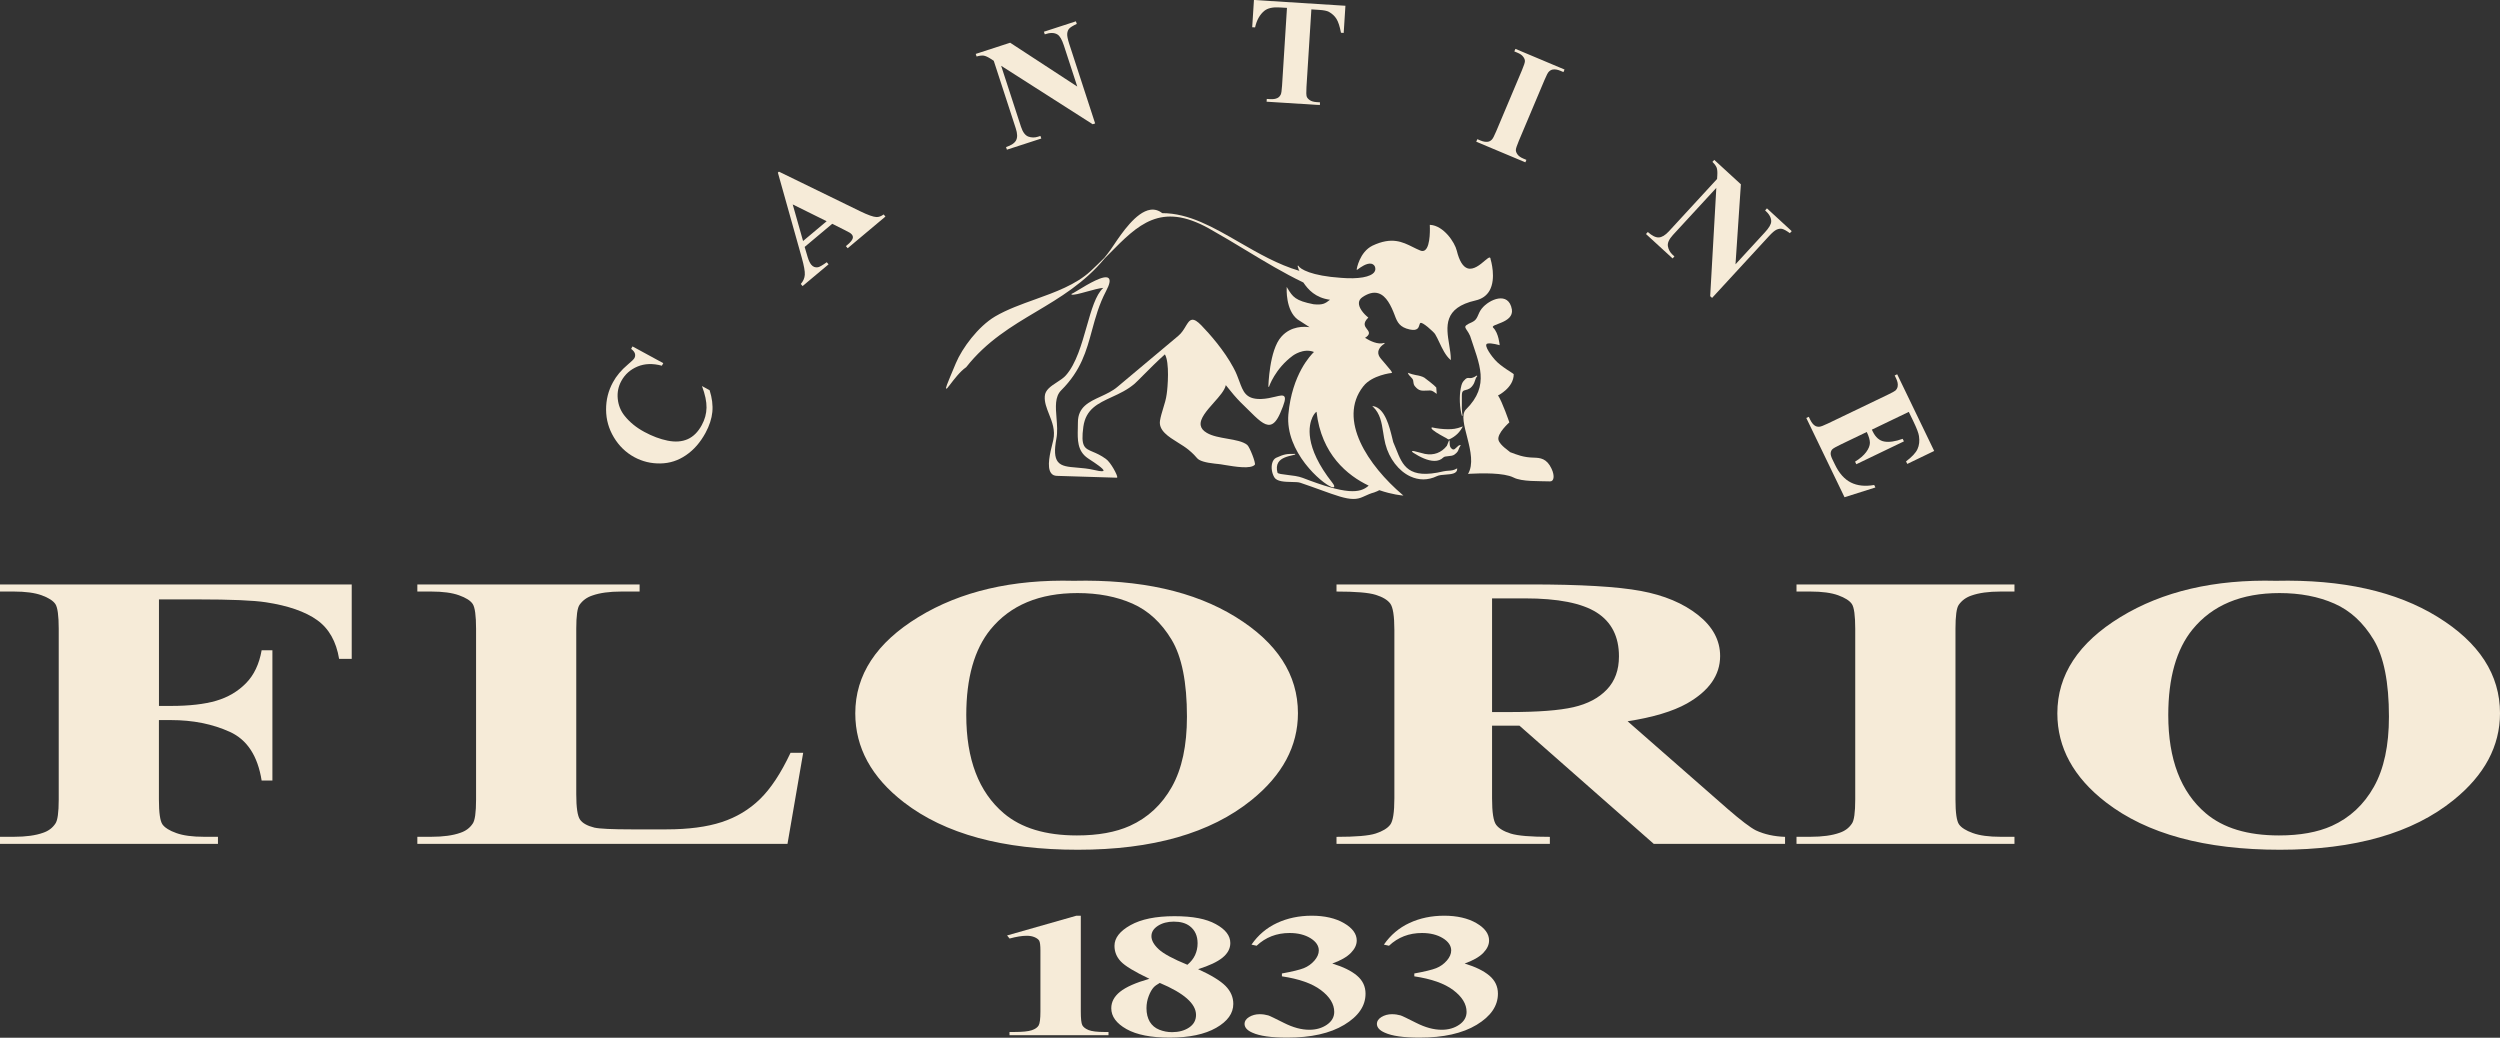 <svg width="159" height="66" viewBox="0 0 159 66" fill="none" xmlns="http://www.w3.org/2000/svg">
<rect x="0" y="0" width="159" height="66" fill="#333333" stroke="none"/>
<path fill-rule="evenodd" clip-rule="evenodd" d="M81.416 26.288C81.706 25.622 81.779 25.332 81.682 25.215C81.596 25.111 81.399 25.16 81.102 25.232C80.853 25.291 80.545 25.367 80.193 25.377C80.172 25.377 80.155 25.377 80.134 25.377C79.232 25.377 79.063 24.904 78.825 24.259C78.728 23.997 78.621 23.701 78.451 23.393C77.85 22.266 76.914 21.217 76.406 20.693C76.154 20.434 75.971 20.32 75.818 20.337C75.646 20.358 75.539 20.538 75.404 20.762C75.286 20.958 75.152 21.183 74.937 21.362L71.074 24.601C70.76 24.87 70.373 25.049 70 25.222C69.257 25.563 68.555 25.884 68.555 26.864C68.555 26.988 68.555 27.112 68.549 27.233C68.531 27.978 68.514 28.681 69.181 29.14C69.222 29.168 69.278 29.206 69.336 29.244C69.627 29.433 70.228 29.83 70.183 29.94C70.173 29.965 70.093 30.013 69.596 29.892C69.202 29.799 68.822 29.768 68.49 29.74C67.941 29.695 67.505 29.661 67.277 29.364C67.073 29.099 67.046 28.633 67.187 27.895C67.267 27.478 67.229 27.019 67.194 26.577C67.139 25.884 67.084 25.232 67.491 24.825C68.759 23.559 69.098 22.314 69.454 20.996C69.672 20.196 69.896 19.372 70.342 18.52C70.577 18.078 70.632 17.806 70.508 17.692C70.242 17.44 69.188 18.078 68.559 18.461C68.365 18.578 68.182 18.689 68.151 18.692V18.709L68.141 18.733C68.276 18.782 68.669 18.671 69.129 18.544C69.516 18.437 69.917 18.326 70.169 18.309C69.689 18.74 69.409 19.727 69.112 20.772C68.797 21.879 68.442 23.135 67.792 23.87C67.643 24.039 67.426 24.18 67.211 24.318C66.845 24.556 66.469 24.801 66.448 25.201C66.42 25.58 66.565 25.95 66.717 26.336C66.918 26.839 67.122 27.36 66.99 27.981C66.977 28.05 66.956 28.133 66.931 28.226C66.793 28.778 66.558 29.706 66.849 30.089C66.931 30.203 67.056 30.261 67.218 30.265L71.019 30.382C71.019 30.382 71.023 30.382 71.026 30.382C71.04 30.382 71.05 30.375 71.057 30.361C71.095 30.261 70.653 29.406 70.332 29.185C70.01 28.951 69.73 28.83 69.506 28.737C68.974 28.512 68.728 28.412 68.901 27.14C69.06 26.015 69.824 25.663 70.705 25.256C71.199 25.029 71.714 24.791 72.17 24.397C72.284 24.294 72.47 24.108 72.705 23.87C73.092 23.483 73.617 22.952 74.087 22.538C74.395 23.049 74.267 24.653 74.201 25.067C74.163 25.37 74.07 25.677 73.977 25.974C73.897 26.232 73.818 26.498 73.776 26.753C73.68 27.378 74.308 27.771 74.92 28.15C75.155 28.295 75.397 28.447 75.59 28.605C75.898 28.861 76.043 29.03 76.14 29.144C76.283 29.309 76.66 29.424 77.273 29.489L77.439 29.506C77.539 29.513 77.712 29.54 77.909 29.575C78.562 29.682 79.554 29.847 79.809 29.554C79.878 29.451 79.481 28.426 79.322 28.295C79.046 28.074 78.569 27.991 78.061 27.902C77.588 27.819 77.097 27.736 76.751 27.529C76.52 27.395 76.395 27.236 76.364 27.05C76.295 26.622 76.755 26.108 77.197 25.608C77.556 25.204 77.895 24.825 77.961 24.494C78.303 24.932 78.645 25.329 78.9 25.584C79.063 25.743 79.215 25.891 79.36 26.036C79.992 26.667 80.41 27.081 80.787 27.012C81.019 26.967 81.219 26.736 81.419 26.281" fill="#F6EBD8"/>
<path fill-rule="evenodd" clip-rule="evenodd" d="M92.628 28.461C92.566 28.526 92.507 28.588 92.438 28.588C92.393 28.588 92.345 28.561 92.293 28.506C92.196 28.409 92.196 28.271 92.196 28.023L92.155 28.016L92.023 28.35C91.668 28.799 91.184 28.975 90.624 28.868C90.565 28.854 90.458 28.826 90.344 28.795C89.919 28.678 89.829 28.661 89.809 28.702C89.798 28.73 89.823 28.754 89.902 28.806C90.306 29.064 90.804 29.313 91.232 29.313C91.447 29.313 91.64 29.25 91.796 29.095C91.847 29.037 91.972 29.026 92.106 29.012C92.255 28.999 92.41 28.985 92.511 28.906C92.701 28.764 92.728 28.685 92.77 28.578C92.794 28.516 92.818 28.447 92.884 28.343L92.908 28.305H92.867C92.773 28.316 92.701 28.388 92.635 28.461" fill="#F6EBD8"/>
<path fill-rule="evenodd" clip-rule="evenodd" d="M92.974 25.163C92.974 24.866 93.067 24.842 93.219 24.804C93.361 24.77 93.561 24.721 93.737 24.397C93.765 24.342 93.782 24.287 93.803 24.225C93.838 24.118 93.872 24.008 93.955 23.918L93.927 23.883C93.654 24.066 93.534 24.052 93.437 24.042C93.364 24.035 93.302 24.025 93.205 24.108C93.001 24.297 92.967 24.387 92.905 24.691C92.801 25.208 92.832 25.946 92.977 26.446L93.019 26.436C92.963 26.122 92.967 25.825 92.974 25.484C92.974 25.38 92.974 25.277 92.974 25.163Z" fill="#F6EBD8"/>
<path fill-rule="evenodd" clip-rule="evenodd" d="M92.086 27.298C91.761 27.298 91.384 27.253 91.077 27.181H91.063L91.056 27.188C91.046 27.202 91.042 27.215 91.042 27.233C91.063 27.353 91.502 27.605 91.878 27.809C91.916 27.829 91.948 27.847 91.951 27.847H91.954C92.003 27.878 92.034 27.898 92.055 27.912C92.089 27.933 92.106 27.947 92.131 27.947C92.151 27.947 92.172 27.94 92.207 27.926C92.562 27.757 92.825 27.509 93.008 27.171L93.036 27.119L92.981 27.14C92.614 27.277 92.407 27.298 92.079 27.298" fill="#F6EBD8"/>
<path fill-rule="evenodd" clip-rule="evenodd" d="M91.339 24.639C91.263 24.532 90.669 24.073 90.586 24.018C90.458 23.939 90.223 23.88 90.051 23.856C89.843 23.811 89.784 23.797 89.584 23.725L89.539 23.707L89.556 23.752C89.584 23.832 89.65 23.897 89.715 23.963C89.788 24.039 89.864 24.114 89.878 24.204C89.885 24.239 89.888 24.27 89.892 24.301C89.906 24.404 89.919 24.501 90.013 24.594C90.244 24.866 90.431 24.856 90.714 24.842C90.745 24.842 90.776 24.842 90.811 24.839C91.035 24.815 91.097 24.856 91.246 24.959C91.274 24.98 91.305 25.001 91.339 25.025L91.377 25.049L91.346 24.653V24.646L91.343 24.642L91.339 24.639Z" fill="#F6EBD8"/>
<path fill-rule="evenodd" clip-rule="evenodd" d="M92.131 29.937C92.03 29.944 91.927 29.951 91.799 29.978C89.57 30.513 89.207 29.609 88.793 28.561C88.734 28.412 88.675 28.264 88.61 28.119C88.593 28.05 88.572 27.967 88.551 27.881C88.378 27.164 88.088 25.963 87.345 25.832L87.273 25.818L87.324 25.87C87.784 26.308 87.874 26.888 87.971 27.502C88.008 27.743 88.046 27.988 88.109 28.233C88.347 29.164 88.955 29.958 89.695 30.299C89.964 30.423 90.244 30.489 90.524 30.489C90.804 30.489 91.104 30.42 91.384 30.285C91.522 30.216 91.737 30.199 91.948 30.185C92.303 30.158 92.677 30.13 92.677 29.827V29.789L92.642 29.806C92.448 29.916 92.3 29.927 92.127 29.937" fill="#F6EBD8"/>
<path fill-rule="evenodd" clip-rule="evenodd" d="M86.713 24.563C87.259 23.859 88.492 23.721 88.503 23.721H88.516L88.523 23.711C88.548 23.663 88.447 23.538 88.102 23.138C88.008 23.031 87.915 22.921 87.832 22.821C87.698 22.669 87.639 22.514 87.66 22.362C87.677 22.238 87.753 22.055 88.036 21.866C88.053 21.855 88.067 21.845 88.06 21.828L88.05 21.81H88.033C87.632 21.941 87.11 21.672 86.817 21.486C86.965 21.393 87.044 21.307 87.062 21.22C87.082 21.117 87.013 21.027 86.941 20.934C86.806 20.762 86.657 20.565 87.01 20.213L87.027 20.196L87.007 20.182C86.73 19.961 86.412 19.585 86.426 19.265C86.433 19.116 86.509 18.996 86.651 18.899C87.027 18.644 87.369 18.561 87.666 18.654C88.174 18.813 88.475 19.448 88.703 20.048C88.869 20.506 89.028 20.817 89.66 20.955C90.158 21.065 90.227 20.831 90.272 20.672C90.293 20.603 90.306 20.551 90.348 20.538C90.413 20.517 90.562 20.6 90.811 20.803C90.987 20.948 91.25 21.196 91.274 21.252C91.364 21.4 91.45 21.583 91.54 21.772C91.726 22.169 91.941 22.617 92.234 22.869L92.272 22.9V22.852C92.272 22.562 92.221 22.255 92.169 21.931C91.979 20.772 91.785 19.572 93.855 19.106C94.256 19.013 94.553 18.802 94.736 18.482C95.171 17.712 94.819 16.547 94.798 16.474C94.798 16.453 94.798 16.402 94.757 16.384C94.701 16.357 94.608 16.433 94.428 16.584C94.148 16.826 93.72 17.188 93.34 17.067C93.043 16.971 92.811 16.595 92.652 15.946C92.525 15.412 91.813 14.349 90.959 14.301H90.935V14.325C90.935 14.339 91.011 15.643 90.624 15.915C90.538 15.974 90.441 15.981 90.32 15.929C90.158 15.864 89.999 15.784 89.847 15.708C89.194 15.384 88.516 15.046 87.293 15.622C86.457 16.033 86.284 17.123 86.284 17.133V17.143L86.291 17.15C86.309 17.168 86.316 17.161 86.381 17.112C86.526 17.005 86.917 16.719 87.207 16.771C87.3 16.788 87.376 16.84 87.431 16.926C87.494 17.064 87.487 17.188 87.411 17.299C87.183 17.623 86.391 17.761 85.293 17.671C83.399 17.543 82.688 17.119 82.567 16.892L82.525 16.909C82.594 17.15 82.608 17.178 82.65 17.23C81.281 16.829 80.034 16.108 78.825 15.412C77.176 14.46 75.618 13.556 73.918 13.556C73.686 13.373 73.431 13.301 73.158 13.342C72.253 13.48 71.34 14.836 70.85 15.563C70.76 15.698 70.68 15.815 70.622 15.898C70.497 16.071 70.366 16.24 70.235 16.398C69.955 16.678 69.668 16.96 69.361 17.243C68.424 18.109 67.108 18.582 65.833 19.041C64.959 19.354 64.053 19.679 63.283 20.13C62.205 20.772 61.192 22.141 60.792 23.1C60.17 24.577 60.132 24.687 60.18 24.715C60.215 24.735 60.246 24.694 60.439 24.442C60.671 24.139 61.054 23.628 61.441 23.359H61.445C62.74 21.707 64.347 20.748 65.902 19.823C67.412 18.923 68.97 17.995 70.262 16.429C70.366 16.326 70.466 16.222 70.567 16.122C72.384 14.28 73.821 12.828 76.879 14.525C77.74 15.008 78.517 15.477 79.27 15.933C80.473 16.66 81.609 17.347 82.895 17.968C83.195 18.416 83.658 18.94 84.588 19.065C84.27 19.313 84.128 19.406 83.544 19.351C82.373 19.123 82.221 18.878 81.889 18.34L81.834 18.247V18.316C81.834 18.316 81.751 19.727 82.528 20.317C82.95 20.596 83.175 20.738 83.292 20.81C82.964 20.762 82.11 20.717 81.495 21.414C80.721 22.259 80.67 24.57 80.666 24.594L80.708 24.601C80.708 24.601 81.084 23.456 82.228 22.617C82.235 22.614 82.895 22.117 83.569 22.386C83.375 22.569 82.173 23.797 81.941 26.35C81.734 28.75 84.059 30.737 84.681 30.972C84.767 31.003 84.823 31.003 84.847 30.972C84.878 30.927 84.847 30.844 84.74 30.706C82.909 28.385 83.244 27.015 83.472 26.532C83.576 26.312 83.693 26.205 83.731 26.188C84.042 28.906 85.7 30.241 87.048 30.886C86.492 31.389 85.611 31.462 82.85 30.392C82.57 30.285 82.197 30.241 81.865 30.203C81.571 30.168 81.267 30.134 81.247 30.058C81.181 29.799 81.198 29.582 81.298 29.416C81.482 29.116 81.903 29.023 82.211 28.951C82.269 28.937 82.328 28.923 82.376 28.909L82.37 28.868H82.294C81.851 28.868 81.703 28.868 81.153 29.119C81.043 29.178 80.96 29.288 80.915 29.444C80.835 29.716 80.884 30.075 81.043 30.354C81.212 30.634 81.713 30.644 82.152 30.654C82.37 30.658 82.577 30.661 82.698 30.703C83.199 30.872 83.631 31.03 84.014 31.168C84.958 31.51 85.576 31.734 86.077 31.734C86.298 31.734 86.499 31.689 86.692 31.596C86.982 31.458 87.197 31.372 87.394 31.32C87.552 31.262 87.656 31.217 87.725 31.175C88.551 31.462 89.183 31.51 89.19 31.51H89.256L89.204 31.472C87.02 29.613 85.054 26.691 86.695 24.584" fill="#F6EBD8"/>
<path fill-rule="evenodd" clip-rule="evenodd" d="M98.678 29.809C98.371 29.151 97.96 29.119 97.549 29.106C96.888 29.092 96.505 28.93 96.035 28.754C96.063 28.74 95.389 28.33 95.303 27.978C95.199 27.567 95.994 26.864 95.994 26.864C95.994 26.864 95.551 25.56 95.275 25.149C95.275 25.149 96.273 24.666 96.273 23.801C96.273 23.756 95.451 23.318 95.071 22.876C94.967 22.773 94.294 21.924 94.601 21.852C94.836 21.793 95.379 21.955 95.379 21.955C95.379 21.955 95.32 21.179 94.967 20.841C94.719 20.607 96.291 20.562 96.156 19.682C95.952 18.495 94.701 19.037 94.231 19.637C93.965 19.975 94.01 20.313 93.63 20.486C92.898 20.806 93.25 20.793 93.499 21.365C94.073 23.152 94.791 24.501 93.233 26.043C92.601 26.688 94.083 28.944 93.364 30.147C93.378 30.147 93.409 30.134 93.423 30.134C94.245 30.089 95.641 30.061 96.256 30.368C96.799 30.648 97.901 30.589 98.561 30.616C98.827 30.644 98.9 30.279 98.678 29.809Z" fill="#F6EBD8"/>
<path d="M10.11 38.119V44.897H10.874C12.045 44.897 13.005 44.786 13.748 44.569C14.491 44.352 15.12 43.983 15.635 43.462C16.15 42.944 16.485 42.241 16.64 41.358H17.325V49.643H16.64C16.392 48.077 15.718 47.046 14.616 46.546C13.514 46.045 12.266 45.797 10.87 45.797H10.107V50.847C10.107 51.692 10.183 52.216 10.331 52.43C10.48 52.641 10.774 52.827 11.212 52.982C11.648 53.141 12.239 53.22 12.981 53.22H13.862V53.669H0V53.22H0.881C1.652 53.22 2.27 53.134 2.74 52.965C3.079 52.851 3.338 52.658 3.521 52.382C3.663 52.189 3.735 51.675 3.735 50.85V39.999C3.735 39.154 3.663 38.629 3.521 38.416C3.376 38.205 3.086 38.019 2.65 37.86C2.215 37.702 1.624 37.622 0.881 37.622H0V37.174H22.369V41.906H21.568C21.384 40.795 20.918 39.971 20.168 39.437C19.419 38.902 18.334 38.522 16.913 38.305C16.133 38.184 14.685 38.122 12.574 38.122H10.11V38.119Z" fill="#F6EBD8"/>
<path d="M51.082 47.88L50.084 53.672H26.543V53.22H27.424C28.195 53.22 28.813 53.134 29.283 52.965C29.622 52.851 29.881 52.658 30.064 52.382C30.206 52.185 30.278 51.675 30.278 50.847V39.995C30.278 39.15 30.206 38.626 30.064 38.412C29.922 38.198 29.629 38.015 29.193 37.86C28.758 37.702 28.167 37.622 27.424 37.622H26.543V37.174H40.679V37.622H39.525C38.754 37.622 38.136 37.708 37.666 37.877C37.327 37.991 37.061 38.184 36.864 38.46C36.719 38.657 36.65 39.167 36.65 39.995V50.509C36.65 51.354 36.729 51.889 36.885 52.12C37.04 52.351 37.348 52.523 37.804 52.637C38.129 52.71 38.92 52.748 40.171 52.748H42.379C43.785 52.748 44.96 52.592 45.9 52.285C46.839 51.978 47.648 51.492 48.332 50.826C49.016 50.161 49.666 49.181 50.277 47.88H51.082Z" fill="#F6EBD8"/>
<path d="M68.296 36.939C72.519 36.843 75.95 37.608 78.59 39.24C81.229 40.871 82.549 42.91 82.549 45.359C82.549 47.453 81.564 49.295 79.599 50.882C76.99 52.992 73.31 54.044 68.552 54.044C63.794 54.044 60.094 53.041 57.485 51.026C55.426 49.436 54.396 47.549 54.396 45.369C54.396 42.92 55.737 40.878 58.414 39.243C61.092 37.608 64.388 36.839 68.296 36.939ZM68.531 37.719C66.106 37.719 64.261 38.488 62.999 40.03C61.97 41.296 61.455 43.114 61.455 45.48C61.455 48.294 62.25 50.374 63.839 51.723C64.948 52.665 66.5 53.134 68.493 53.134C69.834 53.134 70.957 52.93 71.855 52.527C73.002 52.009 73.894 51.178 74.533 50.04C75.172 48.901 75.49 47.415 75.49 45.58C75.49 43.396 75.165 41.765 74.512 40.682C73.859 39.599 73.03 38.833 72.021 38.388C71.012 37.943 69.848 37.719 68.531 37.719Z" fill="#F6EBD8"/>
<path d="M94.895 46.152V50.775C94.895 51.668 94.981 52.227 95.157 52.461C95.334 52.692 95.641 52.879 96.087 53.017C96.529 53.155 97.358 53.224 98.571 53.224V53.672H85.002V53.224C86.229 53.224 87.058 53.155 87.497 53.01C87.933 52.868 88.24 52.682 88.416 52.454C88.593 52.227 88.682 51.668 88.682 50.775V40.068C88.682 39.174 88.593 38.612 88.416 38.381C88.24 38.15 87.933 37.967 87.487 37.829C87.044 37.691 86.215 37.622 85.002 37.622V37.17H97.32C100.527 37.17 102.873 37.308 104.359 37.584C105.845 37.86 107.057 38.371 107.994 39.112C108.933 39.854 109.4 40.727 109.4 41.723C109.4 42.941 108.695 43.945 107.289 44.742C106.39 45.245 105.133 45.621 103.516 45.873L109.891 51.458C110.723 52.178 111.318 52.63 111.67 52.81C112.206 53.062 112.824 53.199 113.529 53.224V53.672H105.181L96.636 46.152H94.895ZM94.895 45.287H96.007C97.818 45.287 99.176 45.183 100.074 44.976C100.973 44.769 101.681 44.397 102.196 43.855C102.711 43.317 102.966 42.613 102.966 41.744C102.966 40.489 102.493 39.557 101.55 38.957C100.603 38.357 99.083 38.057 96.985 38.057H94.895V45.287Z" fill="#F6EBD8"/>
<path d="M128.12 53.22V53.669H114.258V53.22H115.139C115.906 53.22 116.528 53.134 116.998 52.965C117.337 52.851 117.596 52.658 117.779 52.382C117.921 52.189 117.993 51.675 117.993 50.85V39.999C117.993 39.154 117.921 38.626 117.779 38.416C117.637 38.205 117.344 38.019 116.908 37.86C116.473 37.702 115.882 37.622 115.139 37.622H114.258V37.174H128.12V37.622H127.243C126.472 37.622 125.854 37.708 125.384 37.877C125.045 37.991 124.779 38.184 124.582 38.46C124.437 38.654 124.368 39.167 124.368 39.995V50.847C124.368 51.689 124.444 52.216 124.593 52.43C124.741 52.641 125.035 52.827 125.47 52.982C125.906 53.141 126.497 53.22 127.239 53.22H128.12Z" fill="#F6EBD8"/>
<path d="M144.747 36.939C148.969 36.843 152.4 37.608 155.04 39.24C157.68 40.871 159 42.91 159 45.359C159 47.453 158.015 49.295 156.049 50.882C153.441 52.992 149.761 54.044 145.003 54.044C140.245 54.044 136.544 53.041 133.936 51.026C131.876 49.436 130.847 47.549 130.847 45.369C130.847 42.92 132.187 40.878 134.865 39.243C137.543 37.608 140.839 36.839 144.751 36.939M144.979 37.719C142.553 37.719 140.708 38.488 139.447 40.03C138.417 41.296 137.902 43.114 137.902 45.48C137.902 48.294 138.697 50.374 140.286 51.723C141.396 52.665 142.947 53.134 144.941 53.134C146.281 53.134 147.404 52.93 148.303 52.527C149.45 52.009 150.341 51.178 150.98 50.04C151.62 48.901 151.937 47.415 151.937 45.58C151.937 43.396 151.613 41.765 150.96 40.682C150.307 39.599 149.477 38.833 148.465 38.388C147.456 37.943 146.292 37.719 144.975 37.719" fill="#F6EBD8"/>
<path d="M68.739 58.242V64.327C68.739 64.786 68.77 65.076 68.835 65.203C68.901 65.327 69.036 65.431 69.24 65.514C69.447 65.593 69.775 65.634 70.228 65.634H70.501V65.838H64.205V65.634H64.523C65.035 65.634 65.397 65.596 65.615 65.524C65.833 65.452 65.978 65.352 66.057 65.22C66.133 65.093 66.171 64.793 66.171 64.327V60.471C66.171 60.126 66.144 59.912 66.092 59.826C66.04 59.739 65.94 59.667 65.798 59.605C65.653 59.543 65.487 59.515 65.301 59.515C65 59.515 64.637 59.574 64.209 59.691L64.05 59.495L68.448 58.242H68.739Z" fill="#F6EBD8"/>
<path d="M76.195 61.637C77.035 62.019 77.619 62.378 77.947 62.709C78.272 63.041 78.438 63.42 78.438 63.848C78.438 64.448 78.075 64.955 77.349 65.369C76.624 65.783 75.635 65.993 74.391 65.993C73.21 65.993 72.294 65.814 71.648 65.452C71.002 65.089 70.677 64.648 70.677 64.124C70.677 63.723 70.864 63.375 71.237 63.075C71.61 62.775 72.232 62.499 73.103 62.251C72.156 61.802 71.548 61.433 71.282 61.147C71.012 60.861 70.881 60.529 70.881 60.153C70.881 59.657 71.219 59.219 71.9 58.839C72.577 58.46 73.51 58.27 74.692 58.27C75.874 58.27 76.71 58.436 77.325 58.774C77.94 59.108 78.248 59.508 78.248 59.977C78.248 60.329 78.082 60.64 77.75 60.909C77.418 61.178 76.903 61.419 76.202 61.637M73.763 62.513C73.579 62.616 73.452 62.709 73.376 62.792C73.258 62.92 73.151 63.106 73.058 63.351C72.964 63.596 72.916 63.851 72.916 64.12C72.916 64.465 72.989 64.751 73.127 64.986C73.269 65.217 73.469 65.386 73.731 65.49C73.994 65.593 74.26 65.645 74.54 65.645C74.968 65.645 75.331 65.548 75.625 65.352C75.919 65.155 76.067 64.889 76.067 64.548C76.067 63.837 75.3 63.161 73.766 62.516M75.525 61.354C75.742 61.171 75.905 60.967 76.008 60.74C76.112 60.512 76.167 60.264 76.167 59.995C76.167 59.519 76.002 59.157 75.673 58.905C75.424 58.712 75.086 58.615 74.651 58.615C74.257 58.615 73.921 58.705 73.645 58.88C73.369 59.06 73.231 59.277 73.231 59.543C73.231 59.808 73.386 60.088 73.694 60.374C74.001 60.66 74.613 60.988 75.521 61.361" fill="#F6EBD8"/>
<path d="M81.53 62.106V61.913C82.2 61.792 82.663 61.678 82.922 61.575C83.182 61.471 83.406 61.312 83.593 61.099C83.779 60.885 83.876 60.667 83.876 60.45C83.876 60.146 83.696 59.884 83.344 59.667C82.988 59.45 82.546 59.339 82.017 59.339C81.195 59.339 80.497 59.608 79.92 60.15L79.595 60.078C80.017 59.467 80.559 59.008 81.222 58.701C81.882 58.394 82.622 58.239 83.43 58.239C84.239 58.239 84.944 58.398 85.479 58.712C86.018 59.025 86.288 59.395 86.288 59.815C86.288 60.091 86.163 60.353 85.911 60.609C85.662 60.864 85.269 61.088 84.733 61.281C85.421 61.488 85.946 61.747 86.305 62.05C86.668 62.358 86.848 62.74 86.848 63.199C86.848 63.975 86.398 64.634 85.493 65.179C84.591 65.724 83.382 65.993 81.865 65.993C80.856 65.993 80.117 65.89 79.654 65.679C79.319 65.534 79.153 65.345 79.153 65.114C79.153 64.945 79.249 64.803 79.443 64.682C79.636 64.565 79.861 64.503 80.113 64.503C80.307 64.503 80.49 64.531 80.659 64.579C80.752 64.606 81.088 64.769 81.661 65.058C82.235 65.348 82.77 65.493 83.271 65.493C83.707 65.493 84.08 65.386 84.391 65.172C84.702 64.958 84.857 64.686 84.857 64.358C84.857 63.858 84.574 63.396 84.011 62.971C83.448 62.547 82.622 62.258 81.533 62.095" fill="#F6EBD8"/>
<path d="M89.95 62.106V61.913C90.621 61.792 91.084 61.678 91.343 61.575C91.602 61.471 91.827 61.312 92.013 61.099C92.2 60.885 92.296 60.667 92.296 60.45C92.296 60.146 92.117 59.884 91.764 59.667C91.409 59.45 90.966 59.339 90.438 59.339C89.615 59.339 88.914 59.608 88.34 60.15L88.015 60.078C88.44 59.467 88.98 59.008 89.643 58.701C90.303 58.394 91.039 58.239 91.851 58.239C92.663 58.239 93.364 58.398 93.9 58.712C94.439 59.025 94.705 59.395 94.705 59.815C94.705 60.091 94.58 60.353 94.332 60.609C94.083 60.864 93.689 61.088 93.153 61.281C93.841 61.488 94.366 61.747 94.725 62.05C95.088 62.358 95.268 62.74 95.268 63.199C95.268 63.975 94.815 64.634 93.914 65.179C93.012 65.724 91.802 65.993 90.285 65.993C89.273 65.993 88.537 65.89 88.074 65.679C87.739 65.534 87.57 65.345 87.57 65.114C87.57 64.945 87.666 64.803 87.86 64.682C88.053 64.565 88.278 64.503 88.53 64.503C88.724 64.503 88.907 64.531 89.076 64.579C89.169 64.606 89.505 64.769 90.078 65.058C90.652 65.348 91.187 65.493 91.688 65.493C92.124 65.493 92.497 65.386 92.808 65.172C93.119 64.958 93.274 64.686 93.274 64.358C93.274 63.858 92.991 63.396 92.428 62.971C91.865 62.547 91.039 62.258 89.95 62.095" fill="#F6EBD8"/>
<path d="M40.233 22.035L42.185 23.097L42.095 23.259C41.518 23.104 41.003 23.121 40.547 23.311C40.095 23.5 39.749 23.804 39.518 24.228C39.324 24.584 39.248 24.963 39.29 25.37C39.331 25.777 39.476 26.136 39.728 26.45C40.05 26.853 40.468 27.195 40.983 27.471C41.487 27.743 41.981 27.929 42.465 28.026C42.949 28.123 43.37 28.092 43.733 27.933C44.092 27.774 44.393 27.478 44.631 27.04C44.828 26.681 44.928 26.312 44.935 25.929C44.942 25.546 44.846 25.087 44.645 24.552L45.132 24.818C45.288 25.315 45.347 25.777 45.305 26.201C45.264 26.626 45.119 27.071 44.87 27.533C44.538 28.14 44.127 28.612 43.629 28.951C43.132 29.292 42.589 29.468 41.995 29.475C41.404 29.485 40.855 29.351 40.343 29.075C39.804 28.781 39.373 28.364 39.044 27.819C38.716 27.274 38.55 26.688 38.547 26.06C38.543 25.432 38.688 24.849 38.986 24.308C39.203 23.907 39.518 23.532 39.932 23.183C40.174 22.98 40.312 22.845 40.35 22.773C40.399 22.683 40.409 22.586 40.381 22.486C40.35 22.386 40.271 22.286 40.14 22.19L40.229 22.028L40.233 22.035Z" fill="#F6EBD8"/>
<path d="M52.927 14.236L51.176 15.705L51.369 16.357C51.435 16.574 51.511 16.733 51.597 16.836C51.711 16.974 51.853 17.026 52.022 16.998C52.119 16.981 52.306 16.874 52.582 16.678L52.696 16.812L51.044 18.195L50.93 18.061C51.086 17.885 51.172 17.688 51.186 17.474C51.2 17.261 51.134 16.895 50.989 16.378L49.472 10.976L49.541 10.917L54.714 13.439C55.204 13.677 55.547 13.797 55.74 13.804C55.885 13.811 56.041 13.756 56.2 13.639L56.314 13.773L53.912 15.788L53.798 15.653L53.898 15.57C54.092 15.408 54.206 15.267 54.237 15.15C54.258 15.067 54.237 14.988 54.178 14.915C54.14 14.874 54.095 14.832 54.044 14.801C54.019 14.784 53.909 14.725 53.705 14.622L52.927 14.232V14.236ZM52.575 14.07L50.416 13.001L51.075 15.329L52.575 14.07Z" fill="#F6EBD8"/>
<path d="M64.243 2.715L68.514 5.505L67.661 2.887C67.54 2.521 67.408 2.29 67.26 2.197C67.059 2.07 66.786 2.066 66.448 2.183L66.392 2.018L68.428 1.356L68.483 1.521C68.234 1.638 68.072 1.738 67.999 1.821C67.927 1.901 67.885 2.011 67.875 2.146C67.865 2.28 67.906 2.49 67.999 2.78L69.651 7.851L69.495 7.902L63.673 4.184L64.934 8.058C65.048 8.41 65.207 8.617 65.408 8.689C65.608 8.761 65.816 8.761 66.026 8.692L66.171 8.644L66.227 8.81L64.04 9.52L63.984 9.355C64.323 9.241 64.537 9.096 64.627 8.917C64.717 8.737 64.71 8.489 64.603 8.165L63.203 3.867L63.02 3.746C62.837 3.629 62.688 3.56 62.571 3.539C62.453 3.522 62.301 3.539 62.111 3.594L62.056 3.429L64.243 2.718V2.715Z" fill="#F6EBD8"/>
<path d="M85.569 0.362L85.459 2.094L85.286 2.083C85.21 1.676 85.113 1.383 84.999 1.2C84.885 1.018 84.726 0.869 84.515 0.752C84.398 0.69 84.187 0.645 83.886 0.628L83.403 0.597L83.092 5.529C83.071 5.857 83.078 6.061 83.109 6.147C83.14 6.23 83.209 6.305 83.309 6.374C83.413 6.443 83.555 6.481 83.738 6.495L83.952 6.509L83.942 6.681L80.556 6.468L80.566 6.292L80.78 6.305C80.967 6.316 81.122 6.295 81.24 6.236C81.326 6.198 81.395 6.126 81.451 6.023C81.492 5.95 81.52 5.754 81.54 5.433L81.851 0.5L81.385 0.473C80.95 0.445 80.628 0.517 80.417 0.686C80.124 0.924 79.927 1.276 79.823 1.742L79.64 1.732L79.751 0L85.562 0.366L85.569 0.362Z" fill="#F6EBD8"/>
<path d="M97.082 10.162L97.013 10.324L93.889 9.013L93.959 8.851L94.155 8.934C94.328 9.006 94.48 9.034 94.612 9.017C94.705 9.01 94.795 8.965 94.878 8.882C94.94 8.827 95.033 8.651 95.157 8.354L96.795 4.47C96.923 4.167 96.985 3.974 96.985 3.884C96.985 3.794 96.947 3.701 96.871 3.605C96.799 3.505 96.678 3.422 96.508 3.353L96.311 3.27L96.381 3.108L99.504 4.422L99.435 4.584L99.238 4.501C99.065 4.429 98.913 4.401 98.782 4.419C98.689 4.426 98.599 4.47 98.513 4.553C98.45 4.608 98.357 4.784 98.233 5.081L96.595 8.965C96.467 9.268 96.405 9.462 96.408 9.551C96.408 9.641 96.45 9.734 96.522 9.834C96.595 9.931 96.719 10.017 96.885 10.086L97.082 10.169V10.162Z" fill="#F6EBD8"/>
<path d="M110.72 11.724L110.378 16.809L112.244 14.78C112.506 14.498 112.641 14.27 112.648 14.094C112.658 13.856 112.53 13.618 112.261 13.38L112.378 13.252L113.954 14.701L113.836 14.829C113.612 14.67 113.446 14.577 113.339 14.556C113.232 14.532 113.118 14.549 112.993 14.605C112.869 14.66 112.707 14.801 112.503 15.022L108.889 18.947L108.768 18.837L109.158 11.949L106.397 14.946C106.149 15.219 106.041 15.457 106.079 15.667C106.117 15.877 106.218 16.057 106.38 16.205L106.494 16.309L106.377 16.436L104.684 14.884L104.801 14.756C105.067 14.994 105.299 15.108 105.496 15.101C105.696 15.091 105.91 14.963 106.142 14.711L109.206 11.383L109.22 11.162C109.234 10.945 109.22 10.779 109.182 10.669C109.141 10.559 109.051 10.434 108.909 10.296L109.027 10.169L110.72 11.721V11.724Z" fill="#F6EBD8"/>
<path d="M121.403 26.194L119.05 27.326L119.106 27.443C119.285 27.812 119.527 28.026 119.838 28.081C120.149 28.136 120.54 28.081 121.01 27.909L121.089 28.071L118.062 29.526L117.983 29.361C118.297 29.168 118.532 28.964 118.688 28.754C118.843 28.543 118.923 28.347 118.926 28.164C118.926 27.985 118.86 27.753 118.726 27.474L117.098 28.257C116.78 28.409 116.59 28.516 116.532 28.578C116.473 28.64 116.442 28.719 116.431 28.816C116.421 28.913 116.459 29.044 116.538 29.209L116.708 29.558C116.97 30.102 117.306 30.479 117.713 30.686C118.121 30.892 118.615 30.948 119.199 30.844L119.275 31.003L117.312 31.624L114.88 26.584L115.039 26.508L115.132 26.701C115.215 26.87 115.308 26.991 115.419 27.067C115.495 27.122 115.592 27.146 115.706 27.14C115.789 27.14 115.975 27.067 116.266 26.929L120.07 25.101C120.332 24.973 120.488 24.891 120.54 24.846C120.626 24.77 120.674 24.68 120.692 24.577C120.719 24.428 120.685 24.263 120.595 24.073L120.502 23.88L120.661 23.804L123.014 28.681L121.303 29.506L121.224 29.344C121.6 29.061 121.846 28.799 121.953 28.561C122.063 28.323 122.095 28.047 122.046 27.729C122.019 27.543 121.901 27.233 121.687 26.791L121.397 26.191L121.403 26.194Z" fill="#F6EBD8"/>
</svg>
